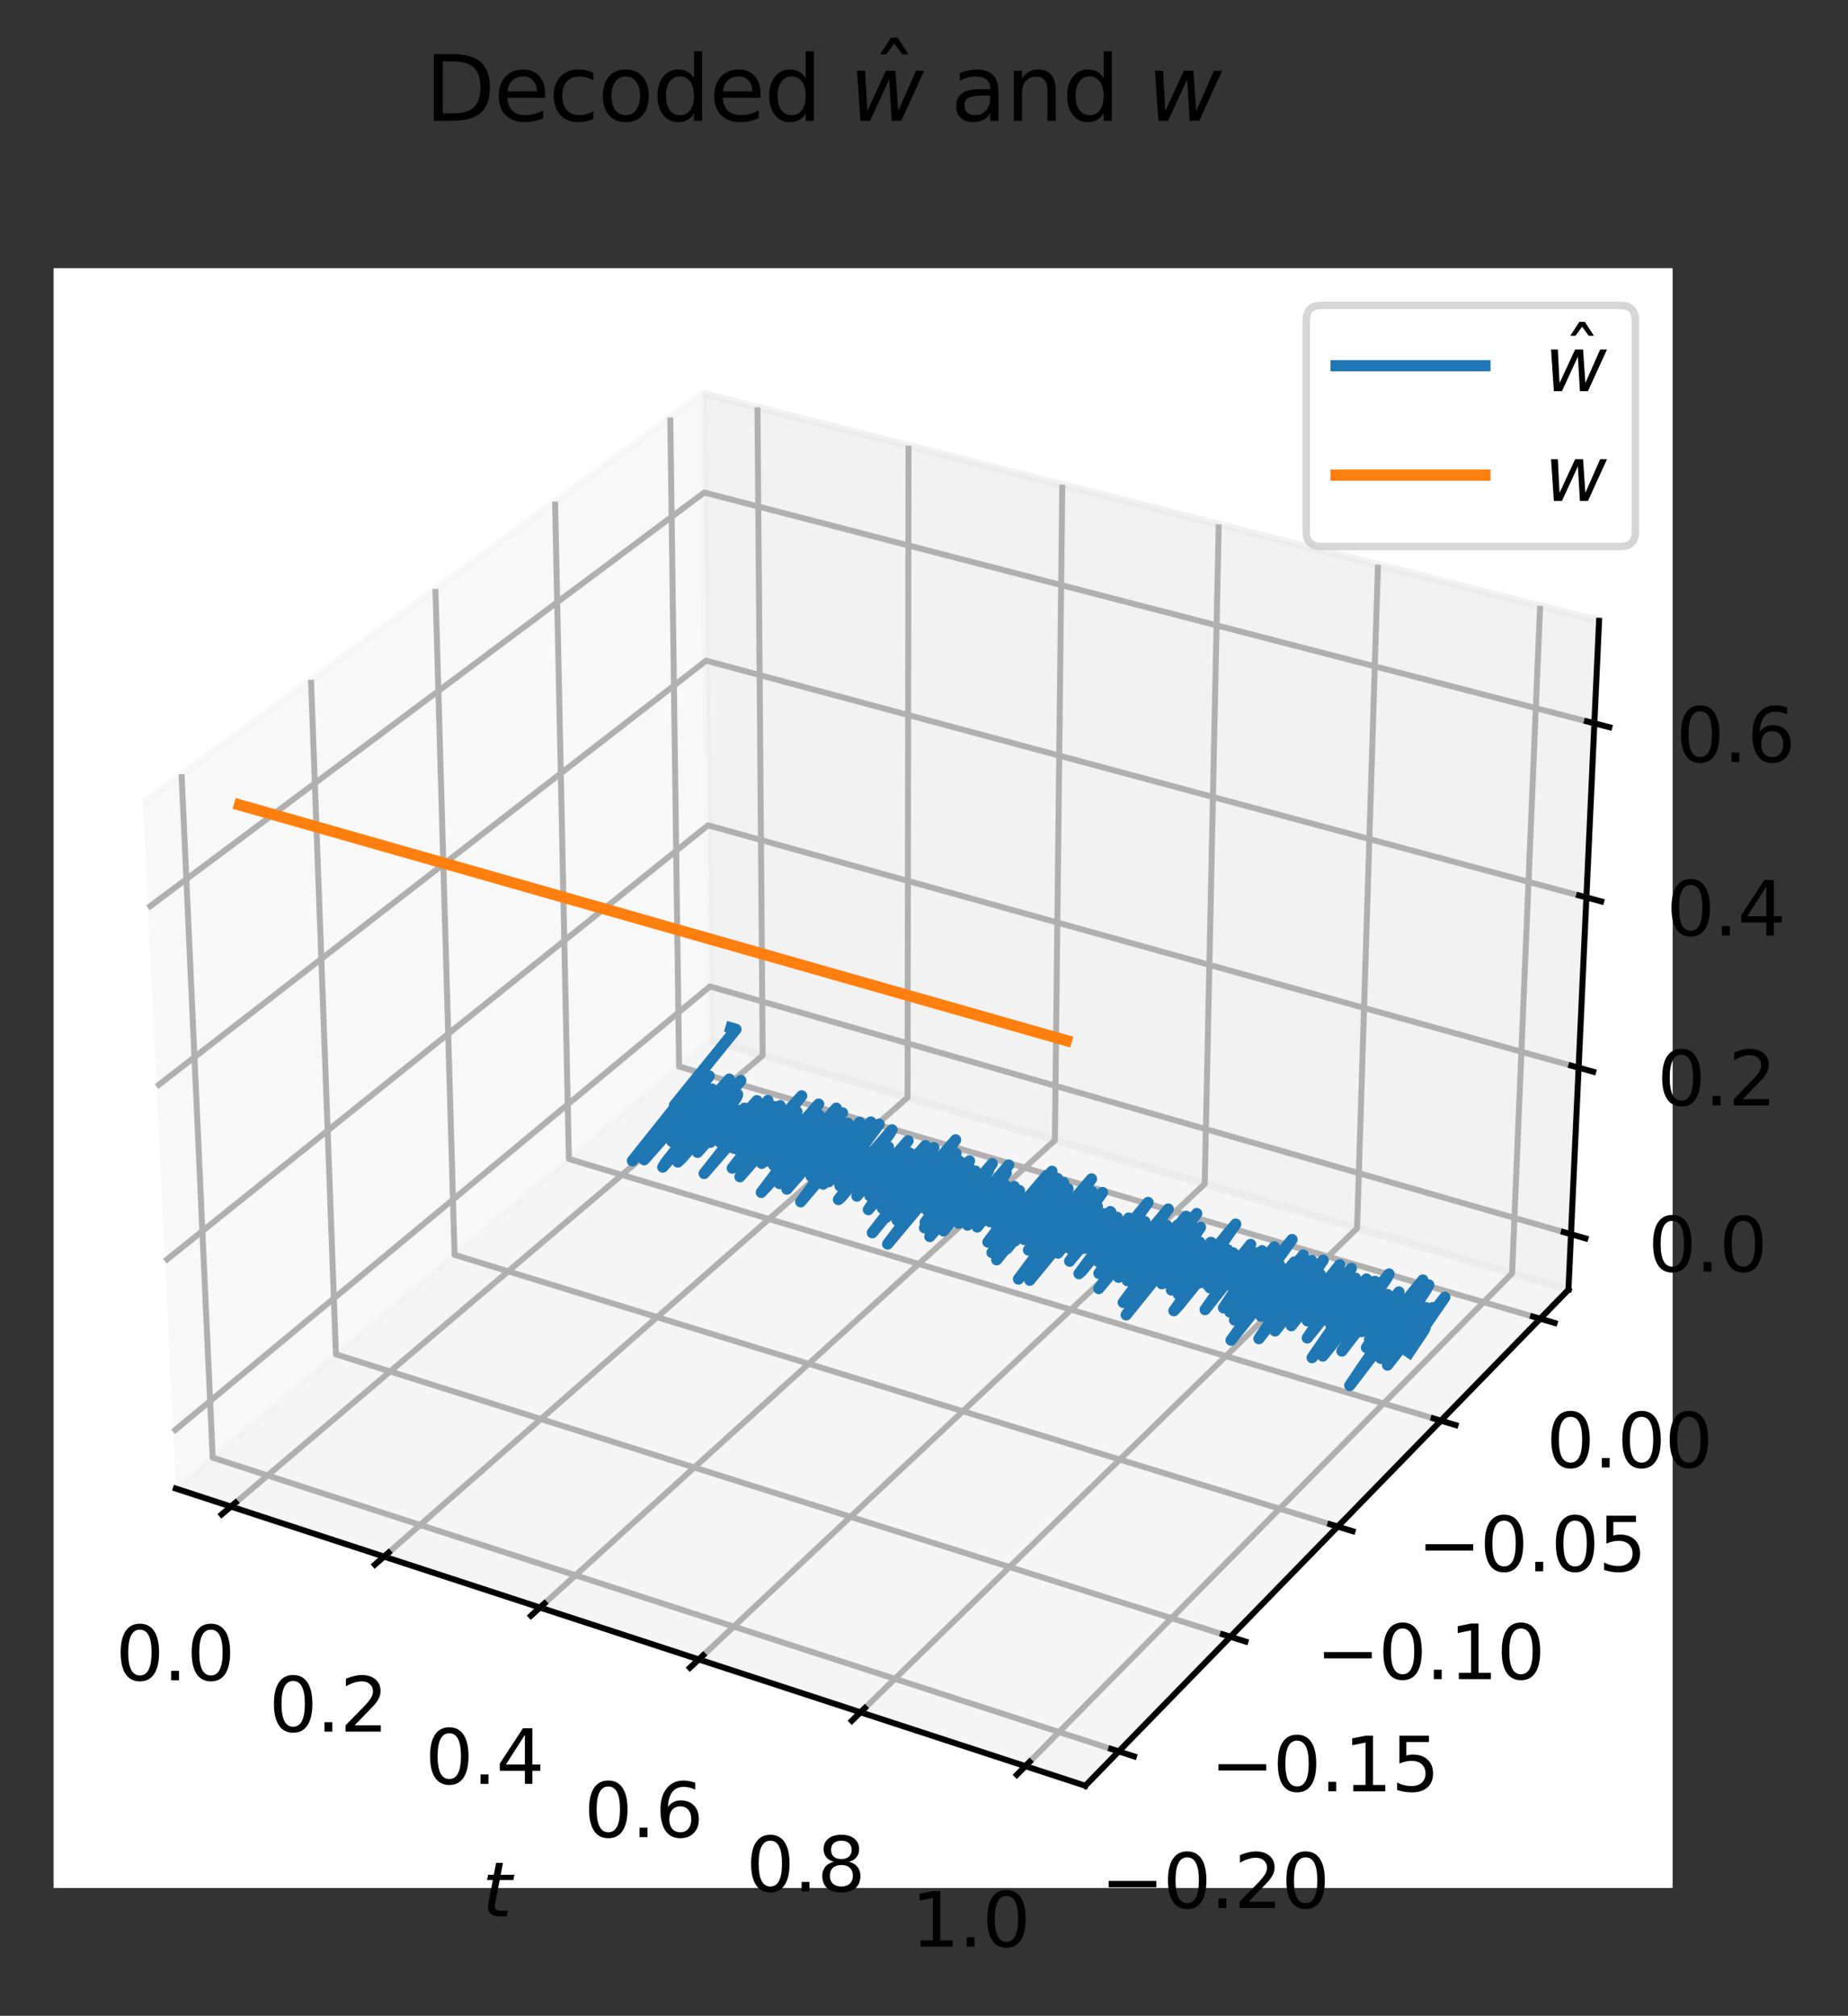 <?xml version="1.0" encoding="utf-8" standalone="no"?>
<!DOCTYPE svg PUBLIC "-//W3C//DTD SVG 1.1//EN"
  "http://www.w3.org/Graphics/SVG/1.1/DTD/svg11.dtd">
<svg xmlns:xlink="http://www.w3.org/1999/xlink" width="248.192pt" height="270.6pt" viewBox="0 0 248.192 270.6" xmlns="http://www.w3.org/2000/svg" version="1.1">
 <rect x="0" y="0" width="248.192" height="270.6" fill="#333333" stroke="none"/>
 <defs>
  <style type="text/css">*{stroke-linejoin: round; stroke-linecap: butt}</style>
 </defs>
 <g id="figure_1">
  <g id="patch_1">
   <path d="M 0 270.6 
L 248.192 270.6 
L 248.192 0 
L 0 0 
L 0 270.6 
z
" style="fill: none"/>
  </g>
  <g id="patch_2">
   <path d="M 7.2 253.44 
L 224.64 253.44 
L 224.64 36 
L 7.2 36 
z
" style="fill: #ffffff"/>
  </g>
  <g id="pane3d_1">
   <g id="patch_3">
    <path d="M 23.618 199.826 
L 95.424 139.637 
L 94.426 52.834 
L 19.184 107.742 
" style="fill: #f2f2f2; opacity: 0.5; stroke: #f2f2f2; stroke-linejoin: miter"/>
   </g>
  </g>
  <g id="pane3d_2">
   <g id="patch_4">
    <path d="M 95.424 139.637 
L 210.647 173.128 
L 214.759 83.335 
L 94.426 52.834 
" style="fill: #e6e6e6; opacity: 0.5; stroke: #e6e6e6; stroke-linejoin: miter"/>
   </g>
  </g>
  <g id="pane3d_3">
   <g id="patch_5">
    <path d="M 23.618 199.826 
L 145.76 239.718 
L 210.647 173.128 
L 95.424 139.637 
" style="fill: #ececec; opacity: 0.5; stroke: #ececec; stroke-linejoin: miter"/>
   </g>
  </g>
  <g id="axis3d_1">
   <g id="line2d_1">
    <path d="M 23.618 199.826 
L 145.76 239.718 
" style="fill: none; stroke: #000000; stroke-width: 0.8; stroke-linecap: square"/>
   </g>
   <g id="text_1">
    <!-- $t$ -->
    <g transform="translate(64.757 257.343) scale(0.1 -0.1)">
     <defs>
      <path id="DejaVuSans-Oblique-74" d="M 2706 3500 
L 2619 3053 
L 1472 3053 
L 1100 1153 
Q 1081 1047 1072 975 
Q 1063 903 1063 863 
Q 1063 663 1183 572 
Q 1303 481 1569 481 
L 2150 481 
L 2053 0 
L 1503 0 
Q 991 0 739 200 
Q 488 400 488 806 
Q 488 878 497 964 
Q 506 1050 525 1153 
L 897 3053 
L 409 3053 
L 500 3500 
L 978 3500 
L 1172 4494 
L 1747 4494 
L 1556 3500 
L 2706 3500 
z
" transform="scale(0.016)"/>
     </defs>
     <use xlink:href="#DejaVuSans-Oblique-74" transform="translate(0 0.781)"/>
    </g>
   </g>
   <g id="Line3DCollection_1">
    <path d="M 31.016 202.242 
L 102.431 141.674 
L 101.73 54.685 
" style="fill: none; stroke: #b0b0b0; stroke-width: 0.8"/>
    <path d="M 51.578 208.958 
L 121.89 147.33 
L 122.021 59.828 
" style="fill: none; stroke: #b0b0b0; stroke-width: 0.8"/>
    <path d="M 72.518 215.797 
L 141.676 153.081 
L 142.668 65.062 
" style="fill: none; stroke: #b0b0b0; stroke-width: 0.8"/>
    <path d="M 93.845 222.762 
L 161.797 158.929 
L 163.68 70.388 
" style="fill: none; stroke: #b0b0b0; stroke-width: 0.8"/>
    <path d="M 115.571 229.858 
L 182.262 164.878 
L 185.068 75.809 
" style="fill: none; stroke: #b0b0b0; stroke-width: 0.8"/>
    <path d="M 137.706 237.087 
L 203.08 170.929 
L 206.841 81.328 
" style="fill: none; stroke: #b0b0b0; stroke-width: 0.8"/>
   </g>
   <g id="xtick_1">
    <g id="line2d_2">
     <path d="M 31.638 201.715 
L 29.769 203.299 
" style="fill: none; stroke: #000000; stroke-width: 0.8; stroke-linecap: square"/>
    </g>
    <g id="text_2">
     <!-- 0.0 -->
     <g transform="translate(15.529 225.565) scale(0.1 -0.1)">
      <defs>
       <path id="DejaVuSans-30" d="M 2034 4250 
Q 1547 4250 1301 3770 
Q 1056 3291 1056 2328 
Q 1056 1369 1301 889 
Q 1547 409 2034 409 
Q 2525 409 2770 889 
Q 3016 1369 3016 2328 
Q 3016 3291 2770 3770 
Q 2525 4250 2034 4250 
z
M 2034 4750 
Q 2819 4750 3233 4129 
Q 3647 3509 3647 2328 
Q 3647 1150 3233 529 
Q 2819 -91 2034 -91 
Q 1250 -91 836 529 
Q 422 1150 422 2328 
Q 422 3509 836 4129 
Q 1250 4750 2034 4750 
z
" transform="scale(0.016)"/>
       <path id="DejaVuSans-2e" d="M 684 794 
L 1344 794 
L 1344 0 
L 684 0 
L 684 794 
z
" transform="scale(0.016)"/>
      </defs>
      <use xlink:href="#DejaVuSans-30"/>
      <use xlink:href="#DejaVuSans-2e" x="63.623"/>
      <use xlink:href="#DejaVuSans-30" x="95.41"/>
     </g>
    </g>
   </g>
   <g id="xtick_2">
    <g id="line2d_3">
     <path d="M 52.191 208.421 
L 50.35 210.034 
" style="fill: none; stroke: #000000; stroke-width: 0.8; stroke-linecap: square"/>
    </g>
    <g id="text_3">
     <!-- 0.2 -->
     <g transform="translate(36.117 232.455) scale(0.1 -0.1)">
      <defs>
       <path id="DejaVuSans-32" d="M 1228 531 
L 3431 531 
L 3431 0 
L 469 0 
L 469 531 
Q 828 903 1448 1529 
Q 2069 2156 2228 2338 
Q 2531 2678 2651 2914 
Q 2772 3150 2772 3378 
Q 2772 3750 2511 3984 
Q 2250 4219 1831 4219 
Q 1534 4219 1204 4116 
Q 875 4013 500 3803 
L 500 4441 
Q 881 4594 1212 4672 
Q 1544 4750 1819 4750 
Q 2544 4750 2975 4387 
Q 3406 4025 3406 3419 
Q 3406 3131 3298 2873 
Q 3191 2616 2906 2266 
Q 2828 2175 2409 1742 
Q 1991 1309 1228 531 
z
" transform="scale(0.016)"/>
      </defs>
      <use xlink:href="#DejaVuSans-30"/>
      <use xlink:href="#DejaVuSans-2e" x="63.623"/>
      <use xlink:href="#DejaVuSans-32" x="95.41"/>
     </g>
    </g>
   </g>
   <g id="xtick_3">
    <g id="line2d_4">
     <path d="M 73.121 215.25 
L 71.309 216.893 
" style="fill: none; stroke: #000000; stroke-width: 0.8; stroke-linecap: square"/>
    </g>
    <g id="text_4">
     <!-- 0.4 -->
     <g transform="translate(57.085 239.472) scale(0.1 -0.1)">
      <defs>
       <path id="DejaVuSans-34" d="M 2419 4116 
L 825 1625 
L 2419 1625 
L 2419 4116 
z
M 2253 4666 
L 3047 4666 
L 3047 1625 
L 3713 1625 
L 3713 1100 
L 3047 1100 
L 3047 0 
L 2419 0 
L 2419 1100 
L 313 1100 
L 313 1709 
L 2253 4666 
z
" transform="scale(0.016)"/>
      </defs>
      <use xlink:href="#DejaVuSans-30"/>
      <use xlink:href="#DejaVuSans-2e" x="63.623"/>
      <use xlink:href="#DejaVuSans-34" x="95.41"/>
     </g>
    </g>
   </g>
   <g id="xtick_4">
    <g id="line2d_5">
     <path d="M 94.438 222.205 
L 92.656 223.879 
" style="fill: none; stroke: #000000; stroke-width: 0.8; stroke-linecap: square"/>
    </g>
    <g id="text_5">
     <!-- 0.6 -->
     <g transform="translate(78.442 246.619) scale(0.1 -0.1)">
      <defs>
       <path id="DejaVuSans-36" d="M 2113 2584 
Q 1688 2584 1439 2293 
Q 1191 2003 1191 1497 
Q 1191 994 1439 701 
Q 1688 409 2113 409 
Q 2538 409 2786 701 
Q 3034 994 3034 1497 
Q 3034 2003 2786 2293 
Q 2538 2584 2113 2584 
z
M 3366 4563 
L 3366 3988 
Q 3128 4100 2886 4159 
Q 2644 4219 2406 4219 
Q 1781 4219 1451 3797 
Q 1122 3375 1075 2522 
Q 1259 2794 1537 2939 
Q 1816 3084 2150 3084 
Q 2853 3084 3261 2657 
Q 3669 2231 3669 1497 
Q 3669 778 3244 343 
Q 2819 -91 2113 -91 
Q 1303 -91 875 529 
Q 447 1150 447 2328 
Q 447 3434 972 4092 
Q 1497 4750 2381 4750 
Q 2619 4750 2861 4703 
Q 3103 4656 3366 4563 
z
" transform="scale(0.016)"/>
      </defs>
      <use xlink:href="#DejaVuSans-30"/>
      <use xlink:href="#DejaVuSans-2e" x="63.623"/>
      <use xlink:href="#DejaVuSans-36" x="95.41"/>
     </g>
    </g>
   </g>
   <g id="xtick_5">
    <g id="line2d_6">
     <path d="M 116.153 229.29 
L 114.403 230.996 
" style="fill: none; stroke: #000000; stroke-width: 0.8; stroke-linecap: square"/>
    </g>
    <g id="text_6">
     <!-- 0.8 -->
     <g transform="translate(100.2 253.901) scale(0.1 -0.1)">
      <defs>
       <path id="DejaVuSans-38" d="M 2034 2216 
Q 1584 2216 1326 1975 
Q 1069 1734 1069 1313 
Q 1069 891 1326 650 
Q 1584 409 2034 409 
Q 2484 409 2743 651 
Q 3003 894 3003 1313 
Q 3003 1734 2745 1975 
Q 2488 2216 2034 2216 
z
M 1403 2484 
Q 997 2584 770 2862 
Q 544 3141 544 3541 
Q 544 4100 942 4425 
Q 1341 4750 2034 4750 
Q 2731 4750 3128 4425 
Q 3525 4100 3525 3541 
Q 3525 3141 3298 2862 
Q 3072 2584 2669 2484 
Q 3125 2378 3379 2068 
Q 3634 1759 3634 1313 
Q 3634 634 3220 271 
Q 2806 -91 2034 -91 
Q 1263 -91 848 271 
Q 434 634 434 1313 
Q 434 1759 690 2068 
Q 947 2378 1403 2484 
z
M 1172 3481 
Q 1172 3119 1398 2916 
Q 1625 2713 2034 2713 
Q 2441 2713 2670 2916 
Q 2900 3119 2900 3481 
Q 2900 3844 2670 4047 
Q 2441 4250 2034 4250 
Q 1625 4250 1398 4047 
Q 1172 3844 1172 3481 
z
" transform="scale(0.016)"/>
      </defs>
      <use xlink:href="#DejaVuSans-30"/>
      <use xlink:href="#DejaVuSans-2e" x="63.623"/>
      <use xlink:href="#DejaVuSans-38" x="95.41"/>
     </g>
    </g>
   </g>
   <g id="xtick_6">
    <g id="line2d_7">
     <path d="M 138.278 236.509 
L 136.561 238.247 
" style="fill: none; stroke: #000000; stroke-width: 0.8; stroke-linecap: square"/>
    </g>
    <g id="text_7">
     <!-- 1.0 -->
     <g transform="translate(122.371 261.321) scale(0.1 -0.1)">
      <defs>
       <path id="DejaVuSans-31" d="M 794 531 
L 1825 531 
L 1825 4091 
L 703 3866 
L 703 4441 
L 1819 4666 
L 2450 4666 
L 2450 531 
L 3481 531 
L 3481 0 
L 794 0 
L 794 531 
z
" transform="scale(0.016)"/>
      </defs>
      <use xlink:href="#DejaVuSans-31"/>
      <use xlink:href="#DejaVuSans-2e" x="63.623"/>
      <use xlink:href="#DejaVuSans-30" x="95.41"/>
     </g>
    </g>
   </g>
  </g>
  <g id="axis3d_2">
   <g id="line2d_8">
    <path d="M 210.647 173.128 
L 145.76 239.718 
" style="fill: none; stroke: #000000; stroke-width: 0.8; stroke-linecap: square"/>
   </g>
   <g id="Line3DCollection_2">
    <path d="M 24.387 103.945 
L 28.566 195.679 
L 150.25 235.11 
" style="fill: none; stroke: #b0b0b0; stroke-width: 0.8"/>
    <path d="M 41.77 91.26 
L 45.116 181.806 
L 165.246 219.72 
" style="fill: none; stroke: #b0b0b0; stroke-width: 0.8"/>
    <path d="M 58.479 79.067 
L 61.05 168.45 
L 179.657 204.931 
" style="fill: none; stroke: #b0b0b0; stroke-width: 0.8"/>
    <path d="M 74.55 67.338 
L 76.403 155.581 
L 193.514 190.71 
" style="fill: none; stroke: #b0b0b0; stroke-width: 0.8"/>
    <path d="M 90.022 56.048 
L 91.206 143.173 
L 206.851 177.023 
" style="fill: none; stroke: #b0b0b0; stroke-width: 0.8"/>
   </g>
   <g id="xtick_7">
    <g id="line2d_9">
     <path d="M 149.224 234.778 
L 152.303 235.776 
" style="fill: none; stroke: #000000; stroke-width: 0.8; stroke-linecap: square"/>
    </g>
    <g id="text_8">
     <!-- −0.20 -->
     <g transform="translate(147.809 256.134) scale(0.1 -0.1)">
      <defs>
       <path id="DejaVuSans-2212" d="M 678 2272 
L 4684 2272 
L 4684 1741 
L 678 1741 
L 678 2272 
z
" transform="scale(0.016)"/>
      </defs>
      <use xlink:href="#DejaVuSans-2212"/>
      <use xlink:href="#DejaVuSans-30" x="83.789"/>
      <use xlink:href="#DejaVuSans-2e" x="147.412"/>
      <use xlink:href="#DejaVuSans-32" x="179.199"/>
      <use xlink:href="#DejaVuSans-30" x="242.822"/>
     </g>
    </g>
   </g>
   <g id="xtick_8">
    <g id="line2d_10">
     <path d="M 164.235 219.401 
L 167.271 220.359 
" style="fill: none; stroke: #000000; stroke-width: 0.8; stroke-linecap: square"/>
    </g>
    <g id="text_9">
     <!-- −0.15 -->
     <g transform="translate(162.56 240.465) scale(0.1 -0.1)">
      <defs>
       <path id="DejaVuSans-35" d="M 691 4666 
L 3169 4666 
L 3169 4134 
L 1269 4134 
L 1269 2991 
Q 1406 3038 1543 3061 
Q 1681 3084 1819 3084 
Q 2600 3084 3056 2656 
Q 3513 2228 3513 1497 
Q 3513 744 3044 326 
Q 2575 -91 1722 -91 
Q 1428 -91 1123 -41 
Q 819 9 494 109 
L 494 744 
Q 775 591 1075 516 
Q 1375 441 1709 441 
Q 2250 441 2565 725 
Q 2881 1009 2881 1497 
Q 2881 1984 2565 2268 
Q 2250 2553 1709 2553 
Q 1456 2553 1204 2497 
Q 953 2441 691 2322 
L 691 4666 
z
" transform="scale(0.016)"/>
      </defs>
      <use xlink:href="#DejaVuSans-2212"/>
      <use xlink:href="#DejaVuSans-30" x="83.789"/>
      <use xlink:href="#DejaVuSans-2e" x="147.412"/>
      <use xlink:href="#DejaVuSans-31" x="179.199"/>
      <use xlink:href="#DejaVuSans-35" x="242.822"/>
     </g>
    </g>
   </g>
   <g id="xtick_9">
    <g id="line2d_11">
     <path d="M 178.659 204.624 
L 181.654 205.546 
" style="fill: none; stroke: #000000; stroke-width: 0.8; stroke-linecap: square"/>
    </g>
    <g id="text_10">
     <!-- −0.10 -->
     <g transform="translate(176.733 225.408) scale(0.1 -0.1)">
      <use xlink:href="#DejaVuSans-2212"/>
      <use xlink:href="#DejaVuSans-30" x="83.789"/>
      <use xlink:href="#DejaVuSans-2e" x="147.412"/>
      <use xlink:href="#DejaVuSans-31" x="179.199"/>
      <use xlink:href="#DejaVuSans-30" x="242.822"/>
     </g>
    </g>
   </g>
   <g id="xtick_10">
    <g id="line2d_12">
     <path d="M 192.53 190.415 
L 195.485 191.301 
" style="fill: none; stroke: #000000; stroke-width: 0.8; stroke-linecap: square"/>
    </g>
    <g id="text_11">
     <!-- −0.05 -->
     <g transform="translate(190.363 210.93) scale(0.1 -0.1)">
      <use xlink:href="#DejaVuSans-2212"/>
      <use xlink:href="#DejaVuSans-30" x="83.789"/>
      <use xlink:href="#DejaVuSans-2e" x="147.412"/>
      <use xlink:href="#DejaVuSans-30" x="179.199"/>
      <use xlink:href="#DejaVuSans-35" x="242.822"/>
     </g>
    </g>
   </g>
   <g id="xtick_11">
    <g id="line2d_13">
     <path d="M 205.88 176.739 
L 208.795 177.592 
" style="fill: none; stroke: #000000; stroke-width: 0.8; stroke-linecap: square"/>
    </g>
    <g id="text_12">
     <!-- 0.00 -->
     <g transform="translate(207.669 196.997) scale(0.1 -0.1)">
      <use xlink:href="#DejaVuSans-30"/>
      <use xlink:href="#DejaVuSans-2e" x="63.623"/>
      <use xlink:href="#DejaVuSans-30" x="95.41"/>
      <use xlink:href="#DejaVuSans-30" x="159.033"/>
     </g>
    </g>
   </g>
  </g>
  <g id="axis3d_3">
   <g id="line2d_14">
    <path d="M 210.647 173.128 
L 214.759 83.335 
" style="fill: none; stroke: #000000; stroke-width: 0.8; stroke-linecap: square"/>
   </g>
   <g id="Line3DCollection_3">
    <path d="M 210.988 165.679 
L 95.341 132.422 
L 23.251 192.199 
" style="fill: none; stroke: #b0b0b0; stroke-width: 0.8"/>
    <path d="M 212.011 143.326 
L 95.092 110.787 
L 22.148 169.299 
" style="fill: none; stroke: #b0b0b0; stroke-width: 0.8"/>
    <path d="M 213.058 120.471 
L 94.838 88.689 
L 21.02 145.864 
" style="fill: none; stroke: #b0b0b0; stroke-width: 0.8"/>
    <path d="M 214.128 97.097 
L 94.579 66.114 
L 19.864 121.876 
" style="fill: none; stroke: #b0b0b0; stroke-width: 0.8"/>
   </g>
   <g id="xtick_12">
    <g id="line2d_15">
     <path d="M 210.017 165.4 
L 212.932 166.238 
" style="fill: none; stroke: #000000; stroke-width: 0.8; stroke-linecap: square"/>
    </g>
    <g id="text_13">
     <!-- 0.0 -->
     <g transform="translate(221.339 170.692) scale(0.1 -0.1)">
      <use xlink:href="#DejaVuSans-30"/>
      <use xlink:href="#DejaVuSans-2e" x="63.623"/>
      <use xlink:href="#DejaVuSans-30" x="95.41"/>
     </g>
    </g>
   </g>
   <g id="xtick_13">
    <g id="line2d_16">
     <path d="M 211.029 143.053 
L 213.978 143.873 
" style="fill: none; stroke: #000000; stroke-width: 0.8; stroke-linecap: square"/>
    </g>
    <g id="text_14">
     <!-- 0.2 -->
     <g transform="translate(222.561 148.394) scale(0.1 -0.1)">
      <use xlink:href="#DejaVuSans-30"/>
      <use xlink:href="#DejaVuSans-2e" x="63.623"/>
      <use xlink:href="#DejaVuSans-32" x="95.41"/>
     </g>
    </g>
   </g>
   <g id="xtick_14">
    <g id="line2d_17">
     <path d="M 212.065 120.204 
L 215.047 121.006 
" style="fill: none; stroke: #000000; stroke-width: 0.8; stroke-linecap: square"/>
    </g>
    <g id="text_15">
     <!-- 0.4 -->
     <g transform="translate(223.811 125.596) scale(0.1 -0.1)">
      <use xlink:href="#DejaVuSans-30"/>
      <use xlink:href="#DejaVuSans-2e" x="63.623"/>
      <use xlink:href="#DejaVuSans-34" x="95.41"/>
     </g>
    </g>
   </g>
   <g id="xtick_15">
    <g id="line2d_18">
     <path d="M 213.123 96.836 
L 216.141 97.619 
" style="fill: none; stroke: #000000; stroke-width: 0.8; stroke-linecap: square"/>
    </g>
    <g id="text_16">
     <!-- 0.6 -->
     <g transform="translate(225.089 102.283) scale(0.1 -0.1)">
      <use xlink:href="#DejaVuSans-30"/>
      <use xlink:href="#DejaVuSans-2e" x="63.623"/>
      <use xlink:href="#DejaVuSans-36" x="95.41"/>
     </g>
    </g>
   </g>
  </g>
  <g id="axes_1">
   <g id="line2d_19">
    <path d="M 98.164 137.976 
L 98.844 138.173 
L 90.59 148.355 
L 91.009 147.994 
L 92.572 146.24 
L 84.934 155.826 
L 90.259 149.793 
L 88.856 151.648 
L 95.26 144.444 
L 91.889 148.697 
L 92.302 148.341 
L 91.694 149.231 
L 86.513 155.69 
L 91.652 149.875 
L 92.496 149.141 
L 94.144 147.28 
L 92.226 149.917 
L 95.644 146.192 
L 90.24 153.231 
L 93.095 150.044 
L 91.862 151.699 
L 97.949 144.859 
L 96.297 147.025 
L 97.551 145.641 
L 89.404 156.045 
L 89.011 156.675 
L 99.494 145.045 
L 91.034 155.998 
L 91.557 155.508 
L 99.064 146.91 
L 99.011 147.124 
L 98.79 147.544 
L 95.617 151.732 
L 97.464 149.618 
L 93.689 154.696 
L 98.241 149.561 
L 95.398 153.35 
L 99.136 149.06 
L 97.528 151.185 
L 98.039 150.707 
L 96.43 152.833 
L 99.987 148.764 
L 97.527 151.936 
L 99.328 149.873 
L 96.659 153.303 
L 100.303 149.124 
L 100.275 149.308 
L 101.661 147.754 
L 97.823 152.624 
L 98.495 151.947 
L 98.418 152.192 
L 101.704 148.451 
L 94.571 157.529 
L 98.293 153.25 
L 103.135 147.738 
L 99.702 152.419 
L 98.546 154.144 
L 101.051 151.359 
L 98.86 154.211 
L 102.555 149.956 
L 102.548 150.116 
L 103.948 148.539 
L 99.702 154.079 
L 99.836 154.065 
L 104.781 148.415 
L 102.573 151.441 
L 98.343 156.816 
L 102.64 151.813 
L 98.943 156.682 
L 101.262 153.968 
L 99.928 155.768 
L 105.37 149.496 
L 105.405 149.604 
L 107.67 147.104 
L 101.818 154.494 
L 103.989 152.111 
L 99.376 157.971 
L 104.017 152.682 
L 107.04 149.243 
L 106.988 149.459 
L 103.182 154.475 
L 105.081 152.275 
L 102.864 155.173 
L 104.858 152.855 
L 102.303 156.174 
L 104.437 153.681 
L 104.358 153.93 
L 106.149 151.862 
L 103.156 155.878 
L 104.026 154.952 
L 109.946 148.214 
L 104.36 155.451 
L 104.941 154.883 
L 104.986 154.979 
L 103.931 156.442 
L 108.234 151.554 
L 109.603 150.006 
L 108.769 151.194 
L 110.076 149.722 
L 102.243 160.07 
L 102.996 159.288 
L 108.222 153.246 
L 108.407 153.168 
L 112.317 148.759 
L 112.027 149.273 
L 104.677 158.884 
L 105.204 158.382 
L 107.048 156.391 
L 113.154 149.393 
L 109.985 153.496 
L 111.522 151.733 
L 111.415 152.02 
L 107.594 156.939 
L 109.626 154.558 
L 105.68 159.634 
L 111.127 153.45 
L 108.297 157.138 
L 109.133 156.247 
L 113.884 150.774 
L 111.988 153.296 
L 113.429 151.649 
L 109.394 156.999 
L 109.98 156.421 
L 108.924 157.894 
L 112.749 153.42 
L 111.019 155.738 
L 115.452 150.654 
L 112.108 154.991 
L 113.746 153.096 
L 109.072 159.254 
L 107.534 161.333 
L 113.923 153.797 
L 112.787 155.374 
L 116.956 150.613 
L 110.544 158.958 
L 110.873 158.699 
L 113.361 155.891 
L 111.292 158.639 
L 115.582 153.722 
L 118.077 150.899 
L 113.535 157.064 
L 113.539 157.214 
L 115.388 155.047 
L 112.806 158.445 
L 114.827 156.062 
L 112.731 158.85 
L 113.612 157.898 
L 115.539 155.631 
L 112.819 159.206 
L 116.668 154.677 
L 115.134 156.761 
L 115.686 156.222 
L 115.518 156.588 
L 119.8 151.667 
L 119.403 152.321 
L 112.603 161.033 
L 112.959 160.742 
L 118.682 154.003 
L 115.816 157.768 
L 117.648 155.615 
L 115.961 157.896 
L 119.325 153.969 
L 116.152 158.279 
L 118.032 156.064 
L 115.833 158.993 
L 118.062 156.494 
L 118.481 156.121 
L 115.079 160.568 
L 117.268 157.962 
L 117.249 158.143 
L 116.15 159.686 
L 117.009 158.758 
L 120.668 154.607 
L 121.956 153.136 
L 119.295 156.653 
L 119.69 156.31 
L 121.213 154.542 
L 116.837 160.539 
L 122.143 154.77 
L 122.221 154.827 
L 117.426 161.206 
L 116.621 162.382 
L 119.077 159.587 
L 119.822 158.801 
L 123.128 154.929 
L 122.998 155.249 
L 124.28 153.783 
L 123.396 155.059 
L 120.555 158.815 
L 122.341 156.709 
L 119.013 161.24 
L 121.139 158.703 
L 118.503 162.201 
L 125.424 154.052 
L 123.586 156.541 
L 123.82 156.4 
L 123.087 157.489 
L 124.627 155.691 
L 124.535 155.964 
L 117.157 165.489 
L 119.849 162.228 
L 119.046 163.406 
L 123.382 158.214 
L 122.088 160.016 
L 123.96 157.795 
L 122.953 159.232 
L 128.344 153.008 
L 121.694 162.096 
L 120.475 163.805 
L 125.449 157.949 
L 128.212 154.748 
L 127.142 156.267 
L 128.397 154.826 
L 119.209 167.004 
L 125.007 160.092 
L 128.252 156.272 
L 127.527 157.513 
L 128.913 155.902 
L 124.742 161.54 
L 126.697 159.204 
L 126.501 159.612 
L 124.435 162.408 
L 127.03 159.414 
L 127.287 159.244 
L 130.206 155.833 
L 128.417 158.276 
L 128.688 158.089 
L 130.101 156.441 
L 124.245 164.083 
L 126.515 161.342 
L 125.195 163.188 
L 127.326 160.623 
L 124.162 164.827 
L 128.463 159.646 
L 127.166 161.463 
L 129.387 158.94 
L 129.51 158.942 
L 130.993 157.202 
L 129.283 159.551 
L 130.845 157.71 
L 130.338 158.517 
L 130.572 158.378 
L 130.008 159.258 
L 124.872 165.997 
L 125.964 164.757 
L 130.513 159.407 
L 133.261 156.204 
L 131.364 158.795 
L 132.765 157.157 
L 126.712 165.24 
L 130.933 160.145 
L 128.786 163.06 
L 130.773 160.669 
L 129.288 162.736 
L 132.814 158.528 
L 132.774 158.74 
L 128.763 164.21 
L 129.073 163.972 
L 135.472 156.39 
L 130.213 163.31 
L 135.143 157.452 
L 129.943 164.459 
L 130.875 163.422 
L 131.023 163.392 
L 131.602 162.808 
L 131.344 163.3 
L 134.857 159.099 
L 135.004 159.069 
L 131.479 163.93 
L 133.753 161.323 
L 131.244 164.716 
L 133.336 162.182 
L 133.258 162.442 
L 135.016 160.338 
L 134.529 161.126 
L 136.216 159.272 
L 133.26 163.245 
L 135.11 161.02 
L 132.929 163.994 
L 136.486 159.727 
L 133.712 163.468 
L 135.572 161.228 
L 135.311 161.727 
L 136.913 159.818 
L 136.883 160.018 
L 133.723 164.422 
L 135.693 162.038 
L 135.378 162.607 
L 137.08 160.569 
L 134.786 163.695 
L 136.635 161.467 
L 132.68 166.741 
L 134.955 163.961 
L 135.027 164.03 
L 134.014 165.501 
L 138.072 160.738 
L 140.62 157.763 
L 140.232 158.426 
L 141.284 157.226 
L 133.225 168.146 
L 133.833 167.521 
L 138.07 162.357 
L 137.12 163.749 
L 140.358 159.877 
L 139.477 161.181 
L 142.029 158.195 
L 133.856 169.119 
L 136.364 166.029 
L 135.254 167.631 
L 137.54 164.828 
L 136.306 166.592 
L 142.842 158.757 
L 140.983 161.333 
L 141.18 161.24 
L 141.169 161.416 
L 137.578 166.407 
L 137.84 166.23 
L 138.702 165.272 
L 143.45 159.588 
L 140.044 164.342 
L 140.615 163.762 
L 140.167 164.508 
L 141.92 162.391 
L 140.446 164.471 
L 142.185 162.37 
L 138.131 167.811 
L 139.835 165.92 
L 138.879 167.328 
L 143.033 162.406 
L 146.593 158.256 
L 141.221 165.422 
L 143.042 163.211 
L 141.591 165.266 
L 136.782 171.701 
L 143.526 163.397 
L 143.984 163.125 
L 146.658 159.962 
L 143.897 163.894 
L 141.412 167.302 
L 141.646 167.161 
L 143.652 164.706 
L 138.299 171.863 
L 143.788 165.183 
L 148.07 160.076 
L 146.195 162.692 
L 142.093 168.222 
L 144.204 165.625 
L 144.155 165.854 
L 147.383 161.957 
L 144.924 165.339 
L 145.444 164.823 
L 147.049 162.886 
L 146.456 163.826 
L 143.694 167.608 
L 146.154 164.715 
L 144.546 167.152 
L 144.658 167.17 
L 148.127 162.952 
L 148.27 162.929 
L 143.659 169.305 
L 149.118 162.639 
L 149.192 162.706 
L 145.593 167.594 
L 147.509 165.244 
L 145.953 167.452 
L 148.24 164.78 
L 146.886 166.723 
L 148.658 164.561 
L 146.449 167.628 
L 149.9 163.424 
L 150.037 163.409 
L 149.979 163.651 
L 148.391 165.903 
L 150.017 163.93 
L 149.586 164.663 
L 144.908 170.98 
L 145.298 170.634 
L 149.442 165.513 
L 149.641 165.417 
L 147.497 168.404 
L 148.277 167.544 
L 151.595 163.507 
L 147.525 169.364 
L 148.222 168.612 
L 154.191 161.409 
L 149.716 167.64 
L 151.494 165.461 
L 147.587 170.947 
L 148.651 169.71 
L 148.914 169.53 
L 152.601 164.997 
L 151.9 166.088 
L 152.271 165.765 
L 153.748 163.981 
L 153.632 164.299 
L 149.961 169.482 
L 151.939 167.035 
L 147.566 172.981 
L 150.264 169.749 
L 154.177 165.077 
L 154.358 165.003 
L 152.835 167.184 
L 156.906 162.298 
L 150.226 171.472 
L 152.421 168.734 
L 152.45 168.863 
L 154.271 166.618 
L 153.862 167.327 
L 151.451 170.688 
L 153.514 168.122 
L 153.133 168.795 
L 153.578 168.373 
L 156.733 164.525 
L 156.769 164.644 
L 151.409 171.919 
L 153.613 169.164 
L 153.65 169.282 
L 152.15 171.607 
L 157.518 164.987 
L 156.823 166.078 
L 158.179 164.444 
L 158.159 164.638 
L 159.308 163.279 
L 157.388 165.996 
L 150.852 174.847 
L 152.887 172.48 
L 159.685 164.117 
L 160.724 162.902 
L 157.043 167.966 
L 158.605 166.056 
L 153.843 172.727 
L 156.053 169.955 
L 151.253 176.512 
L 156.727 169.732 
L 159.964 165.759 
L 160.032 165.836 
L 158.423 168.146 
L 161.231 164.742 
L 159.487 167.403 
L 156.04 172.336 
L 156.211 172.278 
L 160 167.562 
L 157.428 171.162 
L 159.575 168.635 
L 161.126 166.734 
L 158.908 170.032 
L 159.488 169.427 
L 159.362 169.764 
L 161.047 167.682 
L 157.786 172.378 
L 157.318 173.172 
L 159.457 170.484 
L 159.31 170.85 
L 162.614 166.772 
L 162.708 166.815 
L 161.073 169.171 
L 162.633 167.253 
L 159.635 171.603 
L 161.517 169.254 
L 158.273 173.766 
L 164.941 165.517 
L 165.962 164.319 
L 164.347 166.652 
L 157.659 175.952 
L 158.319 175.238 
L 163.226 169.171 
L 161.078 172.222 
L 163.216 169.695 
L 164.9 167.776 
L 162.051 171.939 
L 163.888 169.644 
L 163.644 170.142 
L 165.225 168.189 
L 162.151 172.488 
L 165.61 168.182 
L 163.281 171.481 
L 165.025 169.309 
L 162.492 172.884 
L 166.011 168.496 
L 163.12 172.553 
L 164.989 170.211 
L 164.771 170.673 
L 163.159 173.013 
L 167.974 167.047 
L 166.254 169.533 
L 161.847 175.807 
L 165.999 170.56 
L 164.672 172.517 
L 166.484 170.248 
L 165.075 172.317 
L 168.319 168.29 
L 165.389 172.409 
L 168.916 168.169 
L 166.486 171.617 
L 169.5 167.893 
L 165.873 172.958 
L 166.547 172.221 
L 164.32 175.569 
L 166.485 172.82 
L 166.204 173.37 
L 169.928 168.857 
L 171.154 167.372 
L 168.571 171.033 
L 168.756 170.954 
L 165.182 176.13 
L 165.612 175.722 
L 167.748 173.005 
L 167.611 173.364 
L 169.768 170.79 
L 169.888 170.8 
L 173.527 166.392 
L 165.798 177.199 
L 168.222 174.263 
L 170.336 171.744 
L 171.869 169.839 
L 169.948 172.615 
L 171.591 170.56 
L 171.063 171.449 
L 169.728 173.432 
L 171.77 171.008 
L 165.334 179.91 
L 170.426 173.522 
L 173.839 169.409 
L 172.197 171.811 
L 172.351 171.775 
L 175.038 168.471 
L 174.92 168.804 
L 169.366 176.697 
L 169.72 176.389 
L 171.79 173.75 
L 170.075 176.429 
L 173.837 171.66 
L 173.196 172.706 
L 174.884 170.756 
L 176.155 169.199 
L 169.075 179.707 
L 176.609 170.141 
L 176.502 170.633 
L 177.707 169.165 
L 174.429 173.981 
L 174.323 174.301 
L 171.247 178.672 
L 175.848 172.917 
L 177.326 171.074 
L 176.673 172.14 
L 176.904 171.998 
L 174.892 175.095 
L 173.783 176.785 
L 175.284 175.258 
L 173.429 177.968 
L 179.933 169.776 
L 175.685 175.761 
L 178.967 171.62 
L 175.468 176.583 
L 177.363 174.165 
L 177.183 174.586 
L 177.665 174.101 
L 179.213 172.157 
L 175.579 177.308 
L 177.551 174.784 
L 176.377 176.567 
L 177.102 175.749 
L 181.494 170.255 
L 177.616 175.746 
L 178.025 175.361 
L 176.815 177.197 
L 178.732 174.743 
L 178.433 175.329 
L 175.57 179.608 
L 180.701 173.27 
L 182.056 171.585 
L 180.349 174.105 
L 180.676 173.831 
L 180.355 174.448 
L 179.059 176.405 
L 182.264 172.353 
L 182.154 172.679 
L 178.696 177.786 
L 183.509 171.695 
L 176.218 182.256 
L 181.322 175.762 
L 184.261 172.067 
L 181.796 175.638 
L 184.682 172.015 
L 177.664 182.041 
L 180.33 178.721 
L 183.917 174.129 
L 184.133 174.008 
L 186.555 171.02 
L 186.166 171.732 
L 180.815 179.294 
L 183.356 176.141 
L 182.099 178.054 
L 183.932 175.701 
L 183.71 176.184 
L 185.285 174.187 
L 180.22 181.361 
L 184.338 176.026 
L 183.09 177.929 
L 186.352 173.775 
L 182.874 178.761 
L 184.758 176.334 
L 183.478 178.281 
L 183.973 177.774 
L 183.974 177.95 
L 184.603 177.259 
L 186.265 175.137 
L 184.862 177.255 
L 187.884 173.428 
L 187.157 174.612 
L 187.322 174.561 
L 187.292 174.781 
L 183.929 179.797 
L 185.89 177.257 
L 185.775 177.595 
L 183.515 180.906 
L 187.34 175.959 
L 185.427 178.792 
L 188.717 174.583 
L 188.829 174.606 
L 191.09 171.825 
L 183.127 183.236 
L 181.275 185.988 
L 189.614 175.121 
L 190.878 173.543 
L 190.81 173.816 
L 191.893 172.488 
L 191.497 173.217 
L 185.446 182.349 
L 187.634 179.484 
L 187.566 179.758 
L 190.918 175.452 
L 188.845 178.517 
L 189.377 177.955 
L 188.181 179.8 
L 191.504 175.53 
L 189.935 177.895 
L 191.49 175.909 
L 186.349 183.252 
L 190.929 177.409 
L 192.397 175.54 
L 189.589 179.817 
L 194.046 174.136 
L 190.946 178.643 
L 191.425 178.154 
L 191.232 178.604 
L 189.257 181.542 
L 189.257 181.542 
" clip-path="url(#p00592dcd5c)" style="fill: none; stroke: #1f77b4; stroke-width: 1.5; stroke-linecap: square"/>
   </g>
   <g id="line2d_20">
    <path d="M 32.167 108.054 
L 143.227 139.687 
L 143.227 139.687 
" clip-path="url(#p00592dcd5c)" style="fill: none; stroke: #ff7f0e; stroke-width: 1.5; stroke-linecap: square"/>
   </g>
   <g id="legend_1">
    <g id="patch_6">
     <path d="M 177.44 73.356 
L 217.64 73.356 
Q 219.64 73.356 219.64 71.356 
L 219.64 43 
Q 219.64 41 217.64 41 
L 177.44 41 
Q 175.44 41 175.44 43 
L 175.44 71.356 
Q 175.44 73.356 177.44 73.356 
z
" style="fill: #ffffff; opacity: 0.8; stroke: #cccccc; stroke-linejoin: miter"/>
    </g>
    <g id="line2d_21">
     <path d="M 179.44 49.098 
L 189.44 49.098 
L 199.44 49.098 
" style="fill: none; stroke: #1f77b4; stroke-width: 1.5; stroke-linecap: square"/>
    </g>
    <g id="text_17">
     <!-- $\hat{w}$ -->
     <g transform="translate(207.44 52.598) scale(0.1 -0.1)">
      <defs>
       <path id="DejaVuSans-302" d="M -1831 5119 
L -1369 5119 
L -603 3944 
L -1038 3944 
L -1600 4709 
L -2163 3944 
L -2597 3944 
L -1831 5119 
z
M -1600 3584 
L -1600 3584 
z
" transform="scale(0.016)"/>
       <path id="DejaVuSans-Oblique-77" d="M 544 3500 
L 1113 3500 
L 1259 684 
L 2566 3500 
L 3231 3500 
L 3425 684 
L 4666 3500 
L 5241 3500 
L 3641 0 
L 2969 0 
L 2797 2900 
L 1459 0 
L 781 0 
L 544 3500 
z
" transform="scale(0.016)"/>
      </defs>
      <use xlink:href="#DejaVuSans-302" transform="translate(76.025 12.016)"/>
      <use xlink:href="#DejaVuSans-Oblique-77" transform="translate(0 0.828)"/>
     </g>
    </g>
    <g id="line2d_22">
     <path d="M 179.44 63.777 
L 189.44 63.777 
L 199.44 63.777 
" style="fill: none; stroke: #ff7f0e; stroke-width: 1.5; stroke-linecap: square"/>
    </g>
    <g id="text_18">
     <!-- $w$ -->
     <g transform="translate(207.44 67.277) scale(0.1 -0.1)">
      <use xlink:href="#DejaVuSans-Oblique-77" transform="translate(0 0.312)"/>
     </g>
    </g>
   </g>
  </g>
  <g id="text_19">
   <!-- Decoded $\hat{w}$ and $w$ -->
   <g transform="translate(57.06 16.318) scale(0.12 -0.12)">
    <defs>
     <path id="DejaVuSans-44" d="M 1259 4147 
L 1259 519 
L 2022 519 
Q 2988 519 3436 956 
Q 3884 1394 3884 2338 
Q 3884 3275 3436 3711 
Q 2988 4147 2022 4147 
L 1259 4147 
z
M 628 4666 
L 1925 4666 
Q 3281 4666 3915 4102 
Q 4550 3538 4550 2338 
Q 4550 1131 3912 565 
Q 3275 0 1925 0 
L 628 0 
L 628 4666 
z
" transform="scale(0.016)"/>
     <path id="DejaVuSans-65" d="M 3597 1894 
L 3597 1613 
L 953 1613 
Q 991 1019 1311 708 
Q 1631 397 2203 397 
Q 2534 397 2845 478 
Q 3156 559 3463 722 
L 3463 178 
Q 3153 47 2828 -22 
Q 2503 -91 2169 -91 
Q 1331 -91 842 396 
Q 353 884 353 1716 
Q 353 2575 817 3079 
Q 1281 3584 2069 3584 
Q 2775 3584 3186 3129 
Q 3597 2675 3597 1894 
z
M 3022 2063 
Q 3016 2534 2758 2815 
Q 2500 3097 2075 3097 
Q 1594 3097 1305 2825 
Q 1016 2553 972 2059 
L 3022 2063 
z
" transform="scale(0.016)"/>
     <path id="DejaVuSans-63" d="M 3122 3366 
L 3122 2828 
Q 2878 2963 2633 3030 
Q 2388 3097 2138 3097 
Q 1578 3097 1268 2742 
Q 959 2388 959 1747 
Q 959 1106 1268 751 
Q 1578 397 2138 397 
Q 2388 397 2633 464 
Q 2878 531 3122 666 
L 3122 134 
Q 2881 22 2623 -34 
Q 2366 -91 2075 -91 
Q 1284 -91 818 406 
Q 353 903 353 1747 
Q 353 2603 823 3093 
Q 1294 3584 2113 3584 
Q 2378 3584 2631 3529 
Q 2884 3475 3122 3366 
z
" transform="scale(0.016)"/>
     <path id="DejaVuSans-6f" d="M 1959 3097 
Q 1497 3097 1228 2736 
Q 959 2375 959 1747 
Q 959 1119 1226 758 
Q 1494 397 1959 397 
Q 2419 397 2687 759 
Q 2956 1122 2956 1747 
Q 2956 2369 2687 2733 
Q 2419 3097 1959 3097 
z
M 1959 3584 
Q 2709 3584 3137 3096 
Q 3566 2609 3566 1747 
Q 3566 888 3137 398 
Q 2709 -91 1959 -91 
Q 1206 -91 779 398 
Q 353 888 353 1747 
Q 353 2609 779 3096 
Q 1206 3584 1959 3584 
z
" transform="scale(0.016)"/>
     <path id="DejaVuSans-64" d="M 2906 2969 
L 2906 4863 
L 3481 4863 
L 3481 0 
L 2906 0 
L 2906 525 
Q 2725 213 2448 61 
Q 2172 -91 1784 -91 
Q 1150 -91 751 415 
Q 353 922 353 1747 
Q 353 2572 751 3078 
Q 1150 3584 1784 3584 
Q 2172 3584 2448 3432 
Q 2725 3281 2906 2969 
z
M 947 1747 
Q 947 1113 1208 752 
Q 1469 391 1925 391 
Q 2381 391 2643 752 
Q 2906 1113 2906 1747 
Q 2906 2381 2643 2742 
Q 2381 3103 1925 3103 
Q 1469 3103 1208 2742 
Q 947 2381 947 1747 
z
" transform="scale(0.016)"/>
     <path id="DejaVuSans-20" transform="scale(0.016)"/>
     <path id="DejaVuSans-61" d="M 2194 1759 
Q 1497 1759 1228 1600 
Q 959 1441 959 1056 
Q 959 750 1161 570 
Q 1363 391 1709 391 
Q 2188 391 2477 730 
Q 2766 1069 2766 1631 
L 2766 1759 
L 2194 1759 
z
M 3341 1997 
L 3341 0 
L 2766 0 
L 2766 531 
Q 2569 213 2275 61 
Q 1981 -91 1556 -91 
Q 1019 -91 701 211 
Q 384 513 384 1019 
Q 384 1609 779 1909 
Q 1175 2209 1959 2209 
L 2766 2209 
L 2766 2266 
Q 2766 2663 2505 2880 
Q 2244 3097 1772 3097 
Q 1472 3097 1187 3025 
Q 903 2953 641 2809 
L 641 3341 
Q 956 3463 1253 3523 
Q 1550 3584 1831 3584 
Q 2591 3584 2966 3190 
Q 3341 2797 3341 1997 
z
" transform="scale(0.016)"/>
     <path id="DejaVuSans-6e" d="M 3513 2113 
L 3513 0 
L 2938 0 
L 2938 2094 
Q 2938 2591 2744 2837 
Q 2550 3084 2163 3084 
Q 1697 3084 1428 2787 
Q 1159 2491 1159 1978 
L 1159 0 
L 581 0 
L 581 3500 
L 1159 3500 
L 1159 2956 
Q 1366 3272 1645 3428 
Q 1925 3584 2291 3584 
Q 2894 3584 3203 3211 
Q 3513 2838 3513 2113 
z
" transform="scale(0.016)"/>
    </defs>
    <use xlink:href="#DejaVuSans-44" transform="translate(0 0.828)"/>
    <use xlink:href="#DejaVuSans-65" transform="translate(77.002 0.828)"/>
    <use xlink:href="#DejaVuSans-63" transform="translate(138.525 0.828)"/>
    <use xlink:href="#DejaVuSans-6f" transform="translate(193.506 0.828)"/>
    <use xlink:href="#DejaVuSans-64" transform="translate(254.688 0.828)"/>
    <use xlink:href="#DejaVuSans-65" transform="translate(318.164 0.828)"/>
    <use xlink:href="#DejaVuSans-64" transform="translate(379.688 0.828)"/>
    <use xlink:href="#DejaVuSans-20" transform="translate(443.164 0.828)"/>
    <use xlink:href="#DejaVuSans-302" transform="translate(550.976 12.016)"/>
    <use xlink:href="#DejaVuSans-Oblique-77" transform="translate(474.951 0.828)"/>
    <use xlink:href="#DejaVuSans-20" transform="translate(556.738 0.828)"/>
    <use xlink:href="#DejaVuSans-61" transform="translate(588.525 0.828)"/>
    <use xlink:href="#DejaVuSans-6e" transform="translate(649.805 0.828)"/>
    <use xlink:href="#DejaVuSans-64" transform="translate(713.184 0.828)"/>
    <use xlink:href="#DejaVuSans-20" transform="translate(776.66 0.828)"/>
    <use xlink:href="#DejaVuSans-Oblique-77" transform="translate(808.447 0.828)"/>
   </g>
  </g>
 </g>
 <defs>
  <clipPath id="p00592dcd5c">
   <rect x="7.2" y="36" width="217.44" height="217.44"/>
  </clipPath>
 </defs>
</svg>
